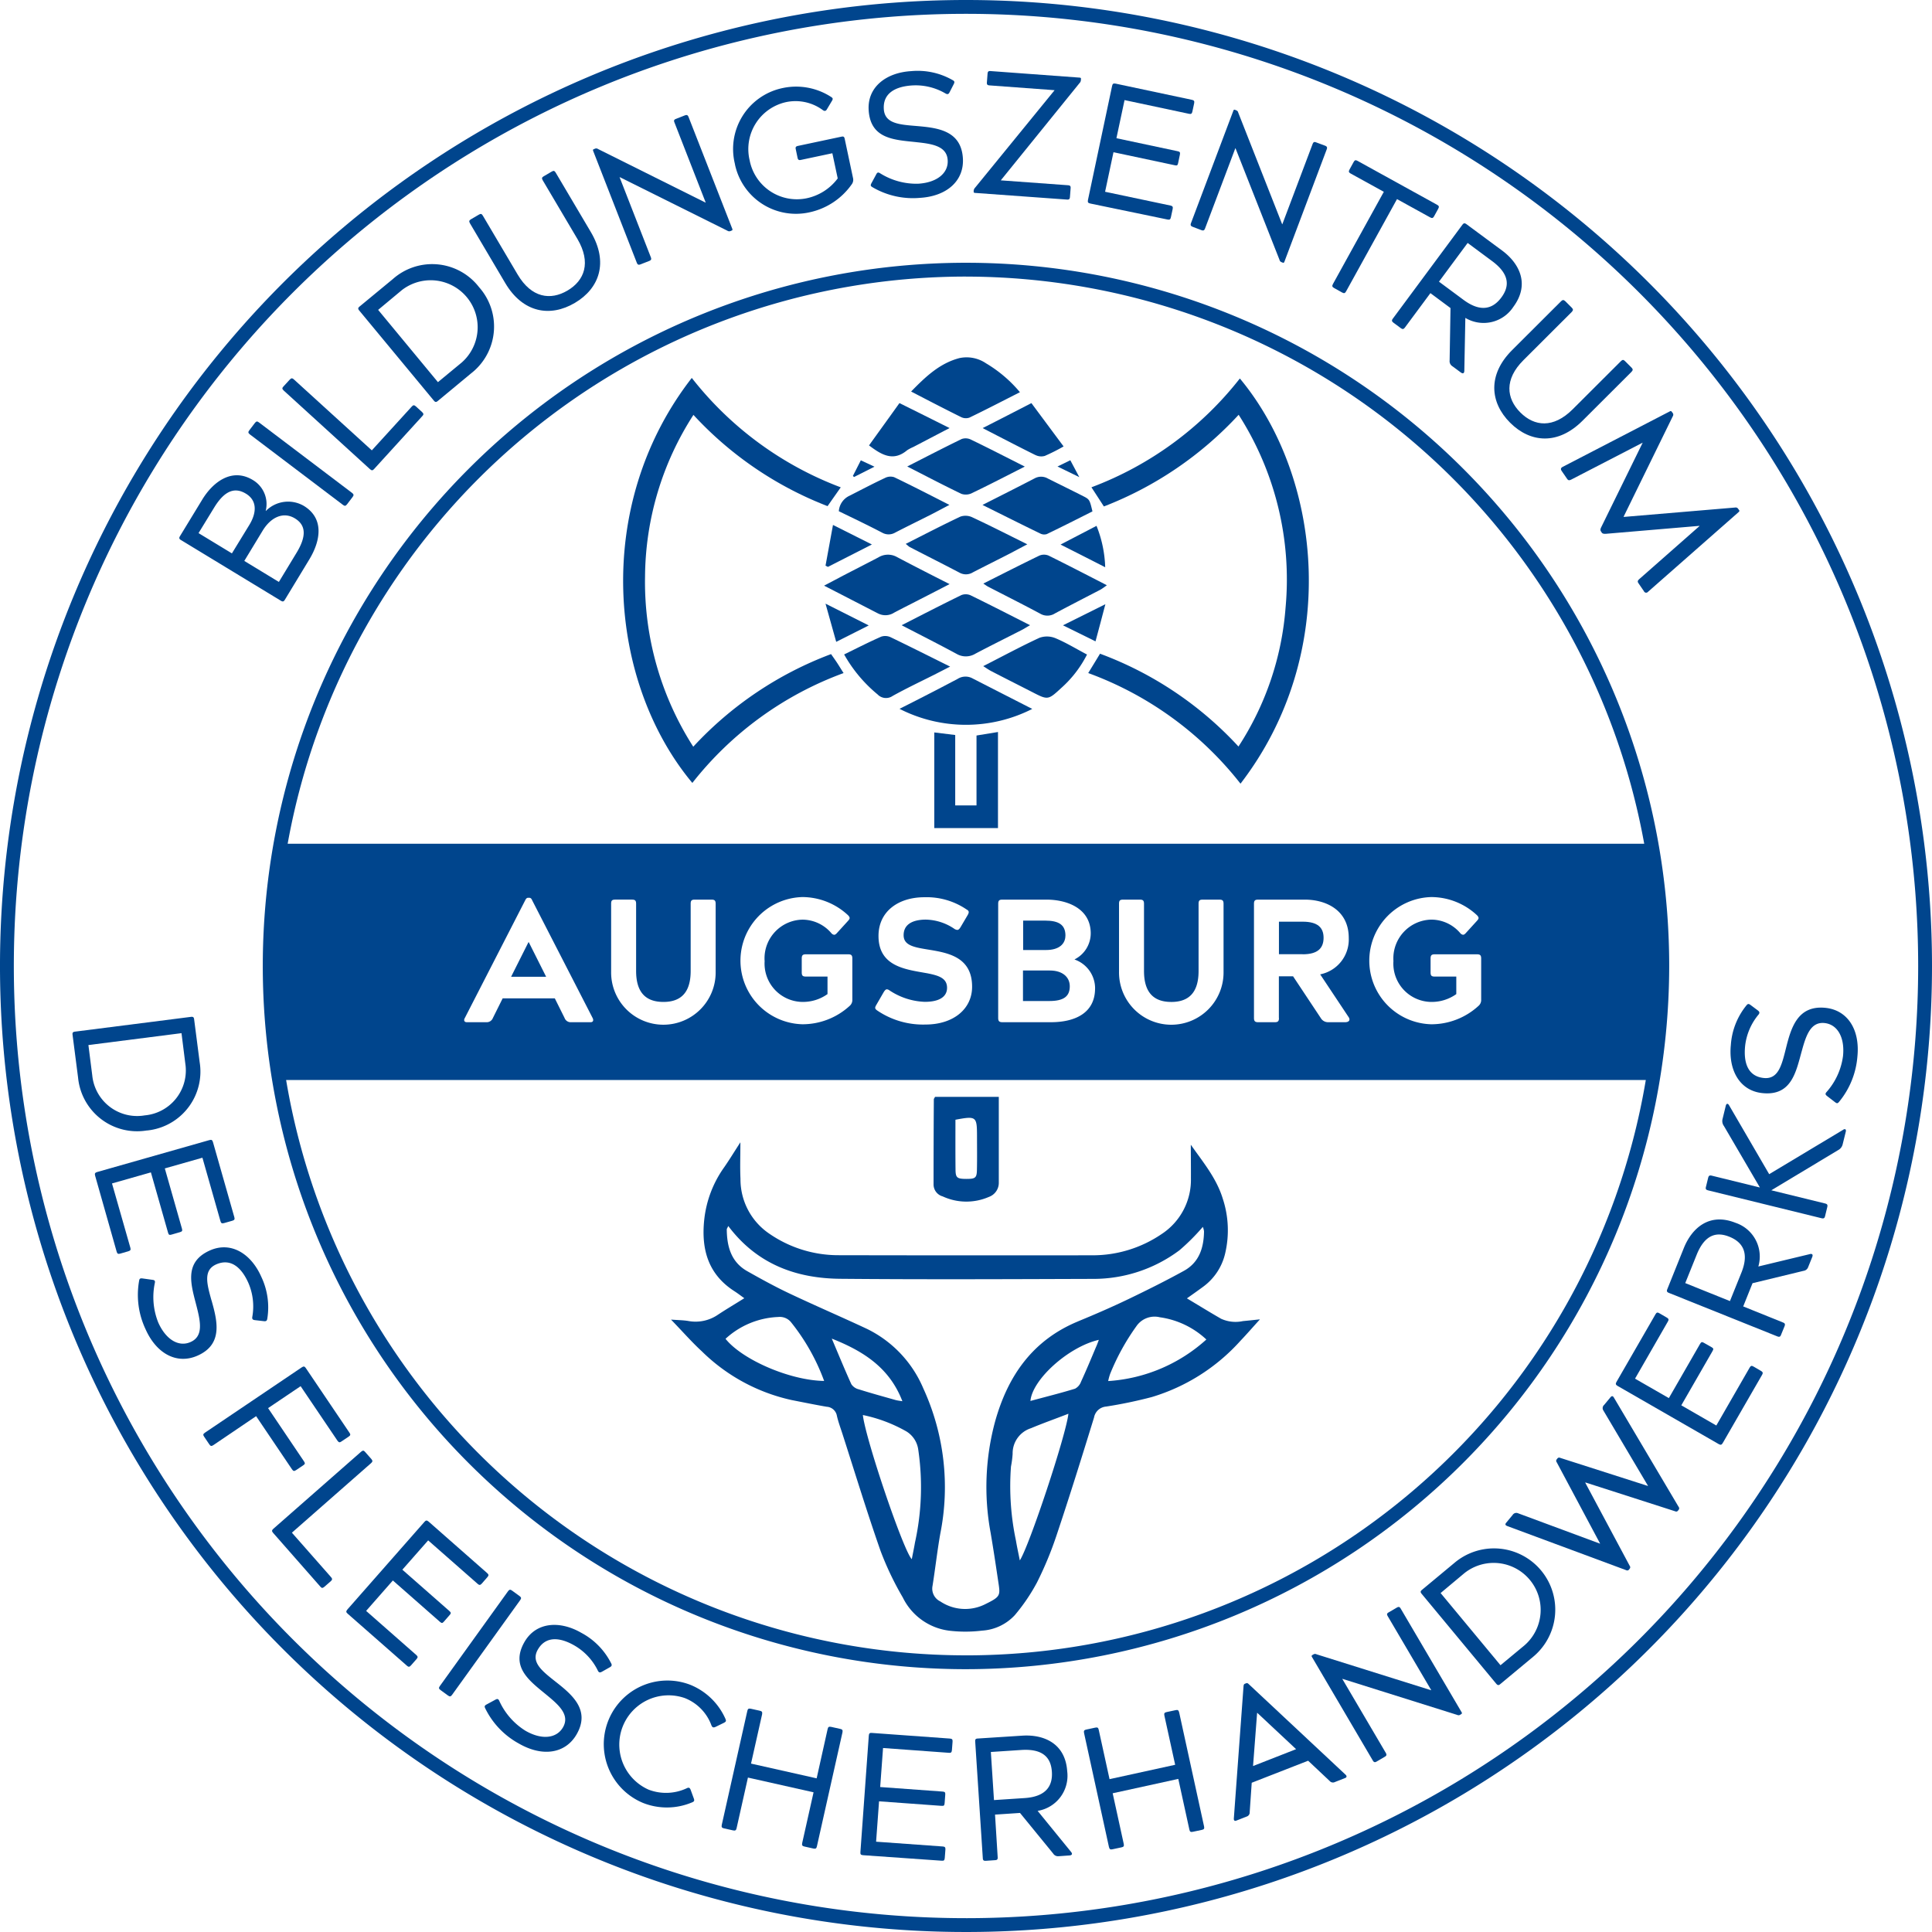 <svg xmlns="http://www.w3.org/2000/svg" xmlns:xlink="http://www.w3.org/1999/xlink" width="252.052" height="252.052" viewBox="0 0 252.052 252.052"><defs><clipPath id="a"><rect width="252.052" height="252.052" fill="none"/></clipPath></defs><g clip-path="url(#a)"><path d="M139.534,46.441a39.828,39.828,0,0,1,6.121,25.145A38.464,38.464,0,0,1,139.51,89.72a46.548,46.548,0,0,0-18.062-12.11c-.529.879-.974,1.6-1.539,2.525a44.757,44.757,0,0,1,19.866,14.431c13.071-16.98,10.667-39.948-.084-52.863A44.419,44.419,0,0,1,120.329,55.9c.565.867,1.094,1.684,1.623,2.5a46.949,46.949,0,0,0,17.581-11.958" transform="translate(22.063 7.673)" fill="#00458d"/><path d="M97.421,80.148c-.313-.482-.554-.89-.805-1.275s-.528-.77-.829-1.2A46.855,46.855,0,0,0,77.81,89.756,39.824,39.824,0,0,1,71.52,67.509a39.305,39.305,0,0,1,6.313-21.044,46.64,46.64,0,0,0,17.5,11.905c.6-.866,1.141-1.624,1.719-2.453A44.632,44.632,0,0,1,77.618,41.642C64.642,58.336,66.735,81.35,77.69,94.481A44.6,44.6,0,0,1,97.421,80.148" transform="translate(12.634 7.662)" fill="#00458d"/><path d="M108.455,90.232h-2.778V81.05c-1.035-.12-1.865-.229-2.73-.336V93.192h8.309V80.658c-.961.156-1.8.289-2.8.457Z" transform="translate(18.942 14.841)" fill="#00458d"/><path d="M107.144,65.587c-2.561,1.25-5.086,2.549-7.792,3.932,2.5,1.3,4.858,2.489,7.166,3.738a2.393,2.393,0,0,0,2.453-.024c1.984-1.047,4-2.045,6-3.067.349-.175.686-.4,1.131-.649-2.677-1.358-5.207-2.657-7.768-3.907a1.574,1.574,0,0,0-1.19-.024" transform="translate(18.28 12.049)" fill="#00458d"/><path d="M97.853,68.789a2.1,2.1,0,0,0,2.092-.108c1.215-.644,2.453-1.257,3.68-1.894,1.147-.59,2.3-1.179,3.552-1.828-2.43-1.227-4.69-2.381-6.955-3.58a2.394,2.394,0,0,0-2.346.1c-1.539.805-3.078,1.588-4.606,2.381-.781.412-1.563.829-2.465,1.3l7.047,3.631" transform="translate(16.708 11.245)" fill="#00458d"/><path d="M115.626,61.256c-2.406,1.166-4.789,2.381-7.276,3.631.277.18.445.313.626.408,2.26,1.166,4.532,2.309,6.782,3.512a1.839,1.839,0,0,0,1.936-.024c1.973-1.058,3.981-2.081,5.965-3.115a8.779,8.779,0,0,0,.805-.565c-2.621-1.346-5.1-2.633-7.612-3.872a1.555,1.555,0,0,0-1.227.024" transform="translate(19.936 11.246)" fill="#00458d"/><path d="M108,47.238c2.164-1.042,4.293-2.149,6.59-3.315a17.176,17.176,0,0,0-4.42-3.767,4.515,4.515,0,0,0-3.463-.686c-2.585.674-4.425,2.43-6.313,4.365,2.291,1.19,4.4,2.284,6.512,3.331a1.4,1.4,0,0,0,1.094.072" transform="translate(18.472 7.245)" fill="#00458d"/><path d="M100.281,60.891c2.184,1.13,4.389,2.237,6.565,3.379a1.722,1.722,0,0,0,1.719-.06c1.611-.83,3.235-1.636,4.846-2.465.71-.373,1.408-.746,2.25-1.191-2.5-1.238-4.809-2.418-7.155-3.512a2.057,2.057,0,0,0-1.576-.1c-2.369,1.118-4.7,2.332-7.131,3.559.229.168.349.3.482.386" transform="translate(18.363 10.457)" fill="#00458d"/><path d="M106.7,74.849c-1.1.578-2.209,1.167-3.315,1.732-1.371.709-2.742,1.407-4.269,2.176a19.069,19.069,0,0,0,17.316.012c-2.729-1.395-5.3-2.705-7.88-4.028a1.917,1.917,0,0,0-1.852.108" transform="translate(18.237 13.718)" fill="#00458d"/><path d="M98.08,59.828a1.7,1.7,0,0,0,1.707-.012c1.562-.805,3.16-1.588,4.736-2.381.721-.373,1.43-.753,2.332-1.227C104.33,54.922,102,53.72,99.64,52.589a1.575,1.575,0,0,0-1.2.108c-1.563.733-3.09,1.539-4.629,2.321a2.407,2.407,0,0,0-1.383,2.013c1.875.914,3.776,1.815,5.655,2.8" transform="translate(17.006 9.663)" fill="#00458d"/><path d="M106.843,74.072c-2.742-1.359-5.243-2.621-7.768-3.836a1.672,1.672,0,0,0-1.227-.072c-1.611.709-3.187,1.516-4.834,2.321A18.439,18.439,0,0,0,97.378,77.7a1.516,1.516,0,0,0,1.961.2c1.781-.99,3.608-1.852,5.424-2.766.625-.32,1.238-.632,2.08-1.066" transform="translate(17.114 12.895)" fill="#00458d"/><path d="M115.663,70.31C113.246,71.428,110.9,72.7,108.34,74c.433.277.721.482,1.034.644,1.756.914,3.524,1.8,5.291,2.705,2.1,1.082,2.117,1.107,3.836-.481a14.835,14.835,0,0,0,3.379-4.381c-1.443-.76-2.73-1.553-4.113-2.131a2.894,2.894,0,0,0-2.1-.049" transform="translate(19.934 12.905)" fill="#00458d"/><path d="M108.379,55.46c2.26-1.082,4.485-2.237,6.926-3.475-2.477-1.25-4.738-2.417-7.038-3.525a1.556,1.556,0,0,0-1.2-.072c-2.33,1.131-4.627,2.322-7.1,3.584,2.453,1.251,4.738,2.453,7.071,3.572a1.813,1.813,0,0,0,1.347-.084" transform="translate(18.393 8.887)" fill="#00458d"/><path d="M115.053,52.747c-2.176,1.131-4.377,2.237-6.794,3.463,2.682,1.334,5.1,2.549,7.538,3.73a1.121,1.121,0,0,0,.854.072c2.009-.964,3.992-1.974,5.953-2.96-.361-1.511-.374-1.564-1.2-1.984-1.539-.781-3.09-1.539-4.629-2.309a1.751,1.751,0,0,0-1.719-.012" transform="translate(19.919 9.665)" fill="#00458d"/><path d="M100.723,50.571a4.981,4.981,0,0,1,.793-.42c1.527-.793,3.055-1.6,4.75-2.477-2.26-1.127-4.329-2.164-6.542-3.258-1.347,1.888-2.658,3.692-3.969,5.52,1.647,1.25,3.162,2.141,4.967.636" transform="translate(17.619 8.172)" fill="#00458d"/><path d="M115.182,51.2a1.686,1.686,0,0,0,1.2.108,24.782,24.782,0,0,0,2.453-1.238c-1.431-1.924-2.791-3.758-4.2-5.652-2.213,1.143-4.2,2.164-6.362,3.26,2.453,1.263,4.666,2.418,6.9,3.524" transform="translate(19.923 8.172)" fill="#00458d"/><path d="M91.936,57.842c-.337,1.887-.662,3.6-.974,5.315.108.049.217.109.313.156,1.852-.95,3.717-1.888,5.736-2.922-1.8-.9-3.4-1.707-5.075-2.549" transform="translate(16.737 10.643)" fill="#00458d"/><path d="M116.862,60.384c2.045,1.034,3.872,1.96,5.821,2.958a15.738,15.738,0,0,0-1.131-5.4c-1.611.842-3.055,1.588-4.69,2.441" transform="translate(21.502 10.661)" fill="#00458d"/><path d="M96.6,69.357c-1.948-.99-3.655-1.843-5.639-2.842.521,1.828.938,3.327,1.395,4.982,1.43-.72,2.729-1.371,4.245-2.141" transform="translate(16.737 12.239)" fill="#00458d"/><path d="M121.371,71.422c.445-1.66.842-3.129,1.287-4.846-1.98.986-3.7,1.84-5.532,2.754,1.443.709,2.741,1.346,4.245,2.092" transform="translate(21.551 12.25)" fill="#00458d"/><path d="M96.793,51.552l-1.781-.829c-.372.721-.7,1.37-1.034,2.032l.144.144c.818-.41,1.636-.818,2.67-1.347" transform="translate(17.292 9.333)" fill="#00458d"/><path d="M119.365,52.913c-.481-.89-.818-1.526-1.17-2.2-.578.277-1.07.517-1.672.818.929.445,1.748.854,2.842,1.383" transform="translate(21.44 9.331)" fill="#00458d"/><path d="M145.743,148.911c-1.493-.854-2.948-1.756-4.5-2.682.748-.529,1.446-1.022,2.131-1.527a7.468,7.468,0,0,0,2.862-4.354,13.164,13.164,0,0,0-.324-7.155c-.817-2.657-2.585-4.761-4.161-7.01,0,1.467.024,2.934.015,4.384a8.455,8.455,0,0,1-3.812,7.264,15.98,15.98,0,0,1-9.043,2.778q-16.625.023-33.238-.012a15.85,15.85,0,0,1-8.9-2.8A8.557,8.557,0,0,1,83,130.641c-.072-1.491-.012-2.983-.012-4.774-.821,1.27-1.446,2.3-2.131,3.283A14.4,14.4,0,0,0,78.268,136c-.4,3.836.517,7.118,3.981,9.319.422.277.817.578,1.25.89-1.225.77-2.369,1.442-3.475,2.176a5.165,5.165,0,0,1-3.836.793c-.65-.108-1.3-.108-2.25-.18,1.5,1.546,2.691,2.917,4.026,4.144a24.023,24.023,0,0,0,11.7,6.35c1.527.3,3.055.613,4.582.877a1.432,1.432,0,0,1,1.334,1.184c.18.794.469,1.564.721,2.345,1.642,5.1,3.205,10.223,4.973,15.274a39.6,39.6,0,0,0,2.9,6.073,7.828,7.828,0,0,0,6.085,4.342,18.011,18.011,0,0,0,4.262-.012,6.355,6.355,0,0,0,4.262-2.013,24.29,24.29,0,0,0,2.9-4.27,46.071,46.071,0,0,0,2.574-6.217c1.7-5.075,3.294-10.2,4.87-15.308a1.739,1.739,0,0,1,1.563-1.421,58.855,58.855,0,0,0,5.952-1.238,25.308,25.308,0,0,0,11.581-7.341c.805-.841,1.575-1.736,2.549-2.8-.95.1-1.6.168-2.237.229a4.526,4.526,0,0,1-2.79-.289m-64.7,2.6a10.774,10.774,0,0,1,6.879-2.85,1.9,1.9,0,0,1,1.623.625A27.034,27.034,0,0,1,93.914,157c-4.464-.059-10.7-2.778-12.868-5.5m16.415,5.919c-.854-1.875-1.635-3.788-2.549-5.94v0c4.172,1.648,7.54,3.824,9.211,8.167-.38-.06-.625-.084-.854-.144-1.611-.459-3.235-.9-4.834-1.407a1.621,1.621,0,0,1-.974-.674m8.309,20.634c-.12.722-.276,1.431-.42,2.2-1.094-1.082-6.03-15.657-6.385-18.808a19.364,19.364,0,0,1,5.663,2.129,3.293,3.293,0,0,1,1.563,2.381,33.546,33.546,0,0,1-.42,12.1m13.673,2.357c-.193-.974-.373-1.781-.506-2.586a34.254,34.254,0,0,1-.649-9.657,13.013,13.013,0,0,0,.217-1.658,3.433,3.433,0,0,1,2.393-3.344c1.539-.65,3.115-1.2,4.883-1.888-.3,2.778-5.111,17.269-6.338,19.132m10.307-28.771c-.133.355-.24.668-.373.946-.637,1.516-1.262,3.019-1.948,4.51a1.66,1.66,0,0,1-.781.914c-1.924.59-3.873,1.07-5.821,1.6.24-2.8,4.966-7.071,8.923-7.973Zm-2.681-2.424c-5.928,2.441-9.175,7.083-10.847,13.059a32.688,32.688,0,0,0-.592,14.515c.349,2.045.657,4.077.963,6.145s.457,2.152-1.707,3.211a5.82,5.82,0,0,1-5.821-.385,1.848,1.848,0,0,1-1.01-2.032c.361-2.26.613-4.544,1.01-6.794a30.886,30.886,0,0,0-2.225-18.988,15.225,15.225,0,0,0-7.348-7.745c-3.367-1.575-6.782-3.042-10.137-4.629-1.877-.89-3.693-1.888-5.5-2.91-2.08-1.191-2.621-3.2-2.645-5.424,0-.108.1-.22.193-.457,3.74,4.979,8.839,6.842,14.643,6.891,10.991.1,21.982.047,32.973.012a18.694,18.694,0,0,0,11.256-3.74,27.967,27.967,0,0,0,3.043-3.043,2.221,2.221,0,0,1,.156.578c-.028,2.152-.637,4.065-2.633,5.159-2.381,1.311-4.811,2.52-7.264,3.7-2.131,1.022-4.311,1.971-6.512,2.874m3.906,7.8a7,7,0,0,1,.252-.926,29.712,29.712,0,0,1,3.428-6.229,2.874,2.874,0,0,1,3.055-1.166,11.126,11.126,0,0,1,6.073,2.9,21.091,21.091,0,0,1-12.807,5.423" transform="translate(13.604 23.159)" fill="#00458d"/><path d="M104.053,133.844a7.359,7.359,0,0,0,6.024.072,1.951,1.951,0,0,0,1.3-1.894V120.863h-8.319c-.084.168-.156.24-.156.313q-.036,5.564-.036,11.13a1.62,1.62,0,0,0,1.184,1.539m1.674-10h0c2.69-.506,2.8-.422,2.81,2.032,0,1.516.024,3.03-.012,4.545-.024,1.024-.229,1.148-1.407,1.143s-1.371-.156-1.383-1.19c-.024-2.164-.012-4.317-.012-6.53" transform="translate(18.928 22.238)" fill="#00458d"/><path d="M212.439,120.7h0A91.742,91.742,0,1,0,120.7,212.438h0A91.84,91.84,0,0,0,212.439,120.7M120.7,30.758v0a90.043,90.043,0,0,1,88.48,73.992H32.2a89.943,89.943,0,0,1,88.5-73.994m55.762,89.278a5,5,0,0,0,4.635,5.34c.1.007.2.011.295.012a5.515,5.515,0,0,0,3.271-1.022v-2.285h-2.79c-.433,0-.565-.108-.565-.553v-1.8c0-.433.133-.553.565-.553h5.483c.408,0,.553.118.553.553v5.364a1.008,1.008,0,0,1-.355.818,9.111,9.111,0,0,1-6.145,2.393,8.3,8.3,0,0,1,0-16.595,8.759,8.759,0,0,1,5.965,2.381c.3.324.229.457-.072.781l-1.347,1.479c-.156.18-.277.277-.408.277a.567.567,0,0,1-.355-.2,4.97,4.97,0,0,0-3.764-1.776,5.056,5.056,0,0,0-4.976,5.134c0,.085,0,.169.011.255m-14.936,7.444c0,.408-.118.553-.553.553h-2.153c-.408,0-.553-.133-.553-.553V112.593c0-.433.133-.553.553-.553h6.1c2.645,0,5.712,1.3,5.712,5a4.638,4.638,0,0,1-3.728,4.75l3.68,5.532c.3.408.1.71-.433.71h-2.213a1.1,1.1,0,0,1-.963-.553l-3.608-5.436h-1.852v5.436Zm-14.046-2.092c2.309,0,3.559-1.25,3.559-4.041v-8.754c0-.433.118-.553.553-.553h2.153c.408,0,.553.108.553.553v8.862a6.819,6.819,0,1,1-13.637.008v-.008h0v-8.863c0-.433.108-.553.553-.553h2.153c.408,0,.553.108.553.553v8.754c0,2.79,1.25,4.041,3.559,4.041m-9.944-1.769c0,3.3-2.742,4.413-5.76,4.413h-6.326c-.408,0-.553-.133-.553-.553V112.593c0-.433.133-.553.553-.553h5.76c2.6,0,5.76,1.094,5.76,4.413a3.806,3.806,0,0,1-2.1,3.379v.024a3.992,3.992,0,0,1,2.67,3.764M115.5,121.625c-2.645-.481-6.217-.842-6.217-4.846,0-3.2,2.586-5.051,5.989-5.051a9.265,9.265,0,0,1,5.508,1.6c.324.18.355.355.118.758l-.914,1.551c-.156.252-.277.355-.433.355a.928.928,0,0,1-.324-.108,6.828,6.828,0,0,0-3.836-1.238c-1.739.027-2.831.665-2.831,2.036,0,1.275,1.25,1.551,2.922,1.828,2.6.433,6.012.842,6.012,4.895,0,2.922-2.465,4.93-6.073,4.93a10.643,10.643,0,0,1-6.3-1.828c-.324-.229-.349-.355-.108-.758l.938-1.623c.156-.252.277-.385.433-.385a.676.676,0,0,1,.324.133,8.842,8.842,0,0,0,4.618,1.5c1.961,0,2.9-.71,2.9-1.828,0-1.3-1.143-1.623-2.723-1.924m-21.074-1.589a5,5,0,0,0,4.635,5.34c.1.007.2.011.295.012a5.515,5.515,0,0,0,3.271-1.022v-2.285H99.834c-.433,0-.565-.108-.565-.553v-1.8c0-.433.133-.553.565-.553h5.483c.408,0,.553.118.553.553v5.364a1.008,1.008,0,0,1-.355.818,9.111,9.111,0,0,1-6.145,2.393,8.3,8.3,0,0,1,0-16.595,8.762,8.762,0,0,1,5.954,2.386c.3.324.229.457-.072.781l-1.347,1.479c-.156.18-.277.277-.408.277a.567.567,0,0,1-.355-.2,4.97,4.97,0,0,0-3.764-1.776,5.048,5.048,0,0,0-4.965,5.131q0,.126.011.252m-13.205,5.352c2.309,0,3.559-1.25,3.559-4.041v-8.754c0-.433.118-.553.553-.553h2.154c.408,0,.553.108.553.553v8.862a6.819,6.819,0,1,1-13.637.008v-.008h0v-8.863c0-.433.108-.553.553-.553h2.153c.408,0,.553.108.553.553v8.754c0,2.79,1.25,4.041,3.559,4.041m-9.487,2.645H69.217a.848.848,0,0,1-.89-.553l-1.275-2.561h-6.8l-1.275,2.561a.862.862,0,0,1-.89.553H55.568c-.324,0-.433-.252-.252-.553l7.877-15.356c.1-.2.2-.324.385-.324h.133c.18,0,.3.108.385.324l7.888,15.356c.156.3.072.553-.252.553m48.963,82.6A89.947,89.947,0,0,1,32,135.573H209.387a89.947,89.947,0,0,1-88.693,75.061" transform="translate(5.328 5.327)" fill="#00458d"/><path d="M126.026,0A126.026,126.026,0,1,0,252.052,126.026,126.025,126.025,0,0,0,126.026,0m0,250.247a124.221,124.221,0,1,1,0-248.443h0a124.222,124.222,0,0,1,0,248.444" fill="#00458d"/><path d="M19.994,60.832,33,68.733c.253.156.373.121.517-.108l3.187-5.257c1.563-2.573,1.911-5.423-.71-7.01a4.075,4.075,0,0,0-4.942.662l-.024-.012a3.644,3.644,0,0,0-1.672-4.016c-2.778-1.684-5.266.336-6.614,2.561l-2.9,4.762c-.144.24-.108.361.144.517m10.63-1.214c1.082-1.791,2.717-2.537,4.221-1.623,1.408.851,1.576,2.261.193,4.522l-2.285,3.769-4.51-2.742Zm-6.337-2.994c1.212-2,2.537-2.85,4.172-1.852,1.443.877,1.443,2.431.433,4.088l-2.265,3.7-4.354-2.645Z" transform="translate(3.637 9.636)" fill="#00458d"/><path d="M27.565,48.128,39.7,57.316c.229.18.361.165.541-.072l.721-.947c.18-.229.165-.361-.072-.541L28.755,46.568c-.229-.18-.361-.165-.541.072l-.721.947c-.18.229-.165.361.072.541" transform="translate(5.036 8.546)" fill="#00458d"/><path d="M42.544,53.539c.217.193.349.193.529-.012l6.3-6.915c.193-.2.181-.324-.036-.529l-.805-.734c-.217-.193-.349-.193-.529.012l-5.22,5.723L32.623,41.837c-.217-.2-.348-.2-.553.024l-.818.89c-.193.2-.181.324.036.529Z" transform="translate(5.725 7.67)" fill="#00458d"/><path d="M49.32,46.888c.193.24.313.252.529.072l4.342-3.6q.211-.163.411-.341a7.725,7.725,0,0,0,.636-10.907q-.163-.211-.34-.411A7.727,7.727,0,0,0,43.99,31.05l-4.343,3.586c-.215.174-.229.3-.036.529ZM45.158,32.5a6.13,6.13,0,0,1,7.814,9.44L49.87,44.5l-7.8-9.428Z" transform="translate(7.263 5.355)" fill="#00458d"/><path d="M56.387,33.44c2.309,3.92,5.886,4.51,9.1,2.61s4.4-5.3,2.092-9.223l-4.594-7.768c-.144-.251-.277-.289-.529-.133l-1.047.613c-.237.133-.263.265-.118.517l4.537,7.672c1.8,3.078.916,5.4-1.3,6.71s-4.7.974-6.512-2.092l-4.534-7.672c-.144-.251-.277-.289-.529-.133l-1.022.6c-.251.144-.277.277-.133.529Z" transform="translate(9.514 3.465)" fill="#00458d"/><path d="M71.05,31.934c.109.277.229.324.506.217l1.106-.433c.277-.109.324-.229.217-.506L68.813,20.793l.024-.012,14.039,6.987a.413.413,0,0,0,.385.049l.144-.06c.131-.044.156-.1.108-.237l-5.7-14.575c-.109-.277-.229-.324-.506-.217l-1.131.445c-.277.108-.313.215-.2.493l4.065,10.419-.024.012L66,17.11a.414.414,0,0,0-.385-.049l-.144.06c-.131.044-.156.1-.108.237Z" transform="translate(12.023 2.332)" fill="#00458d"/><path d="M81.034,19.749a8.132,8.132,0,0,0,9.686,6.2,9.052,9.052,0,0,0,5.508-3.619,1,1,0,0,0,.193-.877l-1.082-5.1c-.06-.265-.144-.337-.433-.277l-5.652,1.2c-.289.06-.361.169-.3.433l.229,1.094c.06.313.193.361.457.3l4.088-.866.7,3.283a6.794,6.794,0,0,1-4.1,2.6l-.066.013a6.275,6.275,0,0,1-7.329-5c0-.018-.009-.037-.013-.054a6.275,6.275,0,0,1,4.736-7.505A6,6,0,0,1,92.5,12.619c.24.168.4.1.529-.133l.625-1.047c.156-.252.176-.373-.06-.529a8.4,8.4,0,0,0-6.325-1.184c-.078.015-.155.033-.232.051a8.118,8.118,0,0,0-6.043,9.762q.02.1.043.21" transform="translate(14.862 1.756)" fill="#00458d"/><path d="M102.027,17.12c2.02.214,3.9.517,4,2.345.109,1.66-1.373,2.922-3.86,3.067A8.9,8.9,0,0,1,97.2,21.161c-.265-.162-.373-.1-.517.193l-.6,1.106c-.146.281-.118.373.118.517a10.429,10.429,0,0,0,6.195,1.4c3.584-.217,5.784-2.273,5.616-5.147-.217-3.692-3.386-4-6.109-4.233-2.213-.181-4.1-.324-4.209-2.213-.126-2.092,1.563-2.954,3.757-3.078a7.681,7.681,0,0,1,4.317,1.066c.24.12.373.1.517-.193l.529-1.034c.146-.281.1-.4-.118-.517a9.174,9.174,0,0,0-5.446-1.184c-3.235.192-5.712,2.068-5.532,5.075.229,3.861,3.471,3.885,6.313,4.2" transform="translate(17.609 1.437)" fill="#00458d"/><path d="M107.477,23.727l11.952.866c.3.03.4-.054.42-.355l.084-1.094c.03-.3-.054-.4-.355-.42l-8.754-.637,10.282-12.7a.557.557,0,0,0,.168-.4l.012-.108c.012-.133-.036-.181-.168-.193l-11.6-.854c-.3-.03-.4.054-.42.355l-.084,1.094c-.03.3.054.4.355.42l8.477.625-10.366,12.71a.684.684,0,0,0-.193.4v.1c-.012.133.037.181.193.193" transform="translate(19.74 1.441)" fill="#00458d"/><path d="M120.181,24.859l10.089,2.09c.265.054.373-.012.433-.3l.229-1.066c.059-.289-.013-.4-.277-.457l-8.538-1.8,1.094-5.159,8,1.7c.289.072.373.012.433-.277l.229-1.094c.059-.289.012-.4-.277-.457l-8-1.7,1.059-4.973,8.418,1.791c.265.054.373-.012.433-.3l.229-1.066c.059-.289-.013-.4-.277-.457l-9.969-2.117c-.289-.054-.4.012-.457.3L119.881,24.4c-.054.289.012.4.3.457" transform="translate(22.055 1.692)" fill="#00458d"/><path d="M131.47,27.371l1.106.42c.289.108.4.049.506-.229l3.944-10.45.024.012,5.741,14.561a.388.388,0,0,0,.252.289l.144.06c.129.049.188.025.237-.108l5.515-14.645c.108-.277.049-.4-.229-.506l-1.131-.42c-.276-.108-.373-.049-.481.229l-3.944,10.45-.024-.012L137.4,12.46a.388.388,0,0,0-.252-.289l-.144-.06c-.129-.049-.188-.025-.237.108l-5.52,14.647c-.108.277-.049.4.229.506" transform="translate(24.139 2.224)" fill="#00458d"/><path d="M147.021,34.317l1.058.592c.265.144.385.108.529-.156l6.637-12.026,4.317,2.381c.265.144.385.108.529-.156l.529-.963c.144-.265.108-.385-.156-.529l-10.379-5.727c-.242-.133-.361-.1-.506.168l-.529.963c-.144.265-.1.385.133.517l4.342,2.393L146.888,33.8c-.144.265-.1.385.133.517" transform="translate(27.012 3.249)" fill="#00458d"/><path d="M153.555,37.56l.974.721c.24.168.361.153.541-.084l3.323-4.483,2.621,1.948L160.9,42.5a.776.776,0,0,0,.3.71l1.143.842c.257.192.462.18.474-.217l.133-6.891a4.635,4.635,0,0,0,6.266-1.443c2.2-2.975.758-5.694-1.467-7.341l-4.666-3.451c-.229-.156-.349-.141-.529.1l-9.055,12.221c-.176.24-.156.361.06.529m9.692-10.391,3.211,2.381c2.406,1.793,2.177,3.392,1.191,4.727s-2.525,2.1-4.93.324l-3.212-2.381Z" transform="translate(28.221 4.528)" fill="#00458d"/><path d="M166.717,49.064c2.633,2.634,6.241,2.947,9.452-.264l6.385-6.373c.2-.217.2-.348,0-.553l-.854-.854c-.193-.193-.324-.193-.529.012l-6.3,6.289c-2.525,2.512-4.991,2.237-6.819.408s-2.117-4.317.408-6.83l6.3-6.289c.2-.217.2-.348,0-.553l-.842-.842c-.217-.2-.348-.2-.553,0l-6.385,6.373c-3.223,3.211-2.9,6.841-.264,9.476" transform="translate(30.296 6.083)" fill="#00458d"/><path d="M172.088,53.1l.71,1.034c.156.214.264.229.541.1l9.307-4.811.007.013-5.375,10.956c-.133.265-.179.433-.06.6l.1.156c.1.144.289.18.578.156l12.169-1.034.012.024-7.864,6.926c-.214.2-.252.313-.1.541l.71,1.034a.313.313,0,0,0,.529.084l11.821-10.4c.109-.109.144-.156.049-.289l-.1-.133a.364.364,0,0,0-.373-.18L180.2,59.105l-.024-.036L186.6,45.95a.355.355,0,0,0-.036-.42l-.1-.133c-.1-.133-.144-.121-.289-.049L172.2,52.587c-.226.133-.264.289-.108.517" transform="translate(31.646 8.334)" fill="#00458d"/><path d="M17.664,126.876c.175-.017.349-.038.522-.066a7.723,7.723,0,0,0,6.392-8.856l-.722-5.592c-.037-.277-.133-.348-.433-.313L8.331,113.972c-.288.036-.372.131-.336.408l.722,5.6c.017.167.038.334.065.5a7.736,7.736,0,0,0,8.881,6.391m-7.093-7.155-.506-3.992,12.145-1.551.5,3.992c.018.122.033.245.044.367A5.883,5.883,0,0,1,17.4,124.9c-.122.021-.245.038-.368.051a5.88,5.88,0,0,1-6.462-5.233" transform="translate(1.47 20.615)" fill="#00458d"/><path d="M12.688,131.285l5.075-1.443L20,137.706c.084.288.168.336.457.252l1.082-.313c.289-.084.361-.168.277-.457l-2.237-7.864,4.906-1.395,2.357,8.288c.077.26.185.321.474.237l1.058-.3c.289-.084.349-.193.277-.457l-2.789-9.8c-.084-.288-.192-.348-.481-.264l-14.631,4.162c-.276.084-.348.192-.264.481L13.3,140.2c.077.26.185.321.474.237l1.034-.3c.289-.084.349-.193.277-.457Z" transform="translate(1.924 23.109)" fill="#00458d"/><path d="M24.8,144.378c-.59-2.128-1.119-3.944.613-4.713,1.924-.843,3.323.444,4.2,2.43a7.736,7.736,0,0,1,.506,4.426c-.041.264.043.385.355.42l1.154.133c.313.036.4-.064.445-.3a9.26,9.26,0,0,0-.793-5.52c-1.311-2.958-3.92-4.629-6.674-3.415-3.535,1.563-2.43,4.618-1.732,7.383.5,1.973.867,3.836-.805,4.57-1.516.686-3.211-.276-4.221-2.549a8.9,8.9,0,0,1-.444-5.149c.065-.313-.043-.385-.355-.42L15.8,141.5c-.313-.036-.4.024-.445.3a10.5,10.5,0,0,0,.829,6.3c1.454,3.282,4.149,4.641,6.782,3.475,3.391-1.492,2.574-4.582,1.84-7.2" transform="translate(2.795 25.288)" fill="#00458d"/><path d="M34.51,164.085l.914-.613c.251-.168.287-.265.118-.517L30.853,156l4.245-2.862,4.811,7.119c.174.24.292.252.529.084l.914-.613c.251-.168.287-.281.118-.517l-5.7-8.442c-.156-.229-.277-.252-.529-.084L22.621,159.2c-.251.168-.275.289-.118.517l.674,1c.168.252.289.276.541.108l5.574-3.776,4.69,6.95c.174.24.277.252.529.084" transform="translate(4.122 27.706)" fill="#00458d"/><path d="M32.565,170.546l10.323-9.067c.229-.2.229-.324.036-.553l-.805-.914c-.18-.217-.3-.217-.529-.024L30.153,170.03c-.217.193-.229.324-.049.529l6.169,7.022c.18.217.3.217.529.024l.829-.721c.217-.193.229-.324.049-.529Z" transform="translate(5.516 29.411)" fill="#00458d"/><path d="M40.744,179.332l3.487-3.969,6.145,5.4c.229.193.324.193.517-.036l.734-.842c.2-.217.217-.336-.012-.529l-6.145-5.4,3.367-3.824,6.469,5.683c.2.18.336.168.529-.049l.721-.829c.2-.217.193-.349-.012-.529L48.9,167.686c-.229-.193-.36-.193-.553.036L38.3,179.146c-.193.229-.193.36.036.553l7.733,6.789c.2.18.336.18.529-.049l.721-.818c.193-.217.181-.349-.024-.529Z" transform="translate(7.022 30.828)" fill="#00458d"/><path d="M58.875,175.988l-.963-.7c-.24-.18-.373-.153-.541.084l-8.88,12.35c-.18.24-.153.373.084.541l.963.7c.24.18.373.153.541-.084l8.88-12.35c.18-.24.153-.373-.084-.541" transform="translate(8.901 32.231)" fill="#00458d"/><path d="M69.911,184.069a9.189,9.189,0,0,0-3.9-3.992c-2.8-1.617-5.9-1.421-7.407,1.184-1.923,3.342.772,5.169,2.96,6.986,1.576,1.3,2.971,2.573,2.057,4.161-.83,1.443-2.766,1.684-4.918.433a8.94,8.94,0,0,1-3.4-3.9c-.133-.275-.264-.275-.541-.118l-1.106.6c-.276.156-.3.253-.18.506a10.468,10.468,0,0,0,4.389,4.594c3.115,1.791,6.085,1.3,7.528-1.191,1.852-3.2-.625-5.219-2.766-6.9-1.732-1.371-3.232-2.525-2.285-4.172,1.047-1.814,2.935-1.6,4.82-.5a7.657,7.657,0,0,1,3.018,3.271c.121.226.252.275.529.118l1.022-.578c.276-.156.288-.289.18-.506" transform="translate(9.827 32.943)" fill="#00458d"/><path d="M82.417,190.209a8.488,8.488,0,0,0-4.618-4.485,8.3,8.3,0,0,0-6.121,15.429,8.452,8.452,0,0,0,6.373-.084c.3-.121.324-.24.217-.529l-.4-1.094c-.1-.26-.21-.355-.474-.237a6.355,6.355,0,0,1-5.017.2,6.428,6.428,0,0,1,4.736-11.941,6.062,6.062,0,0,1,3.463,3.559c.121.265.24.326.541.193l1.059-.517c.272-.137.355-.229.237-.493" transform="translate(12.24 34.071)" fill="#00458d"/><path d="M95,190.918l-1.184-.264c-.305-.066-.413,0-.474.289l-1.431,6.422-8.561-1.924,1.443-6.422c.054-.305-.012-.413-.3-.474l-1.184-.264c-.277-.054-.385.012-.445.3l-3.331,14.851c-.059.289.013.4.277.457l1.184.264c.294.066.413,0,.474-.289l1.479-6.6,8.561,1.924-1.479,6.6c-.066.294,0,.413.289.474l1.184.264c.277.054.385-.012.445-.3l3.331-14.851c.059-.289-.013-.4-.277-.457" transform="translate(14.631 34.64)" fill="#00458d"/><path d="M106.483,191.683l-10.161-.734c-.3-.03-.4.054-.42.355l-1.094,15.176c-.03.3.054.4.355.42l10.249.72c.278.03.373-.054.4-.355l.084-1.094c.019-.29-.059-.385-.336-.408l-8.706-.625.385-5.268,8.153.592c.3.019.373-.036.4-.336l.084-1.119c.019-.29-.036-.385-.336-.408l-8.153-.592.373-5.091,8.586.625c.278.03.373-.054.4-.355l.084-1.094c.019-.29-.059-.385-.336-.408" transform="translate(17.443 35.133)" fill="#00458d"/><path d="M115.6,201.064a4.639,4.639,0,0,0,3.86-5.159c-.24-3.692-3.114-4.834-5.868-4.654l-5.8.373c-.276.012-.36.108-.336.408l.991,15.193c.012.283.108.367.385.355l1.2-.084c.295-.012.379-.108.355-.408l-.345-5.539,3.258-.217,4.329,5.3a.744.744,0,0,0,.686.349l1.421-.1c.313-.017.469-.173.217-.474Zm-5.694-1.408-.408-6.275,3.992-.264c2.994-.188,3.857,1.176,3.969,2.842s-.577,3.241-3.559,3.434Z" transform="translate(19.771 35.186)" fill="#00458d"/><path d="M131.861,188.738c-.072-.289-.181-.361-.445-.3l-1.184.252c-.289.06-.361.168-.3.457l1.407,6.422-8.561,1.875-1.407-6.422c-.06-.3-.168-.361-.457-.3l-1.184.252c-.265.06-.337.168-.277.457l3.247,14.864c.072.289.181.361.445.3l1.184-.252c.3-.06.361-.168.3-.457l-1.443-6.6,8.561-1.875,1.443,6.6c.06.3.168.361.457.3l1.184-.252c.277-.06.337-.168.277-.457Z" transform="translate(21.975 34.668)" fill="#00458d"/><path d="M137.9,185.593c-.15-.143-.223-.156-.355-.108l-.133.049c-.133.06-.169.12-.193.324L135.955,203.1c-.024.265.1.385.313.3l1.347-.529a.561.561,0,0,0,.408-.578l.264-3.836,7.36-2.874,2.8,2.633a.565.565,0,0,0,.7.144l1.35-.53c.2-.084.217-.265.024-.433Zm.56,10.683.529-6.926.024-.011,5.063,4.736Z" transform="translate(25.015 34.124)" fill="#00458d"/><path d="M156.158,177.3c-.144-.263-.277-.289-.529-.144l-1.047.613c-.263.144-.263.265-.118.517l5.664,9.632-.024.012-14.948-4.69a.391.391,0,0,0-.385.012l-.144.084c-.109.072-.133.134-.06.252l7.933,13.5c.144.251.277.289.529.133l1.022-.6c.263-.144.289-.277.144-.529l-5.664-9.632.024-.012,14.959,4.7a.391.391,0,0,0,.385-.012l.133-.084c.109-.072.133-.134.06-.252Z" transform="translate(26.592 32.58)" fill="#00458d"/><path d="M161.054,172.419l-4.342,3.609c-.215.174-.229.3-.036.529l9.716,11.711c.193.229.324.24.529.06l4.342-3.608a7.993,7.993,0,0,0-10.21-12.3m8.992,10.881-3.09,2.561-7.814-9.416,3.076-2.573a6.128,6.128,0,0,1,7.829,9.428" transform="translate(28.803 31.386)" fill="#00458d"/><path d="M180.04,154.044c-.144-.253-.277-.265-.457-.06l-.829,1a.555.555,0,0,0-.1.721l5.821,9.827,0,.025-11.46-3.67a.279.279,0,0,0-.355.084l-.084.108a.286.286,0,0,0-.012.373l5.664,10.618-.012.012-10.7-3.969a.566.566,0,0,0-.7.229l-.829,1c-.18.217-.131.337.133.445l15.525,5.76a.279.279,0,0,0,.355-.084l.084-.108a.286.286,0,0,0,.012-.373l-5.8-10.847.024-.036,11.713,3.764a.279.279,0,0,0,.355-.084l.084-.108a.286.286,0,0,0,.012-.373Z" transform="translate(30.522 28.306)" fill="#00458d"/><path d="M196.972,152.234l-.947-.553c-.253-.159-.385-.118-.517.118l-4.354,7.563-4.569-2.633,4.077-7.083c.156-.269.12-.361-.133-.506l-.974-.553c-.253-.159-.373-.134-.517.118l-4.076,7.083-4.413-2.537,4.293-7.467c.133-.229.1-.361-.156-.506l-.947-.553c-.253-.159-.385-.118-.517.118l-5.091,8.827c-.144.252-.108.385.144.529l13.192,7.588c.252.144.385.108.529-.144l5.134-8.9c.133-.228.1-.361-.156-.506" transform="translate(32.76 26.612)" fill="#00458d"/><path d="M202.3,138.894l-6.7,1.611a4.635,4.635,0,0,0-2.982-5.7c-3.44-1.371-5.7.722-6.735,3.283l-2.164,5.387c-.1.252-.049.373.229.481l14.118,5.664c.276.108.4.059.493-.193l.457-1.119c.108-.277.06-.4-.217-.506l-5.172-2.087,1.215-3.03,6.651-1.611a.746.746,0,0,0,.6-.474l.529-1.311c.121-.289.06-.493-.324-.4m-8.911,2.428-1.491,3.7-5.832-2.346,1.491-3.7c1.119-2.779,2.718-2.971,4.27-2.345s2.682,1.912,1.563,4.69" transform="translate(33.796 24.724)" fill="#00458d"/><path d="M205.877,125.015l-9.65,5.79-5.243-9.007c-.168-.271-.348-.2-.42.084l-.433,1.776a1.085,1.085,0,0,0,.193.865l4.69,8.02L188.738,131c-.294-.066-.4,0-.474.289l-.289,1.184c-.066.265,0,.373.289.445l14.779,3.631c.294.072.413,0,.474-.264l.289-1.184c.066-.294,0-.4-.289-.474l-7.01-1.719,8.719-5.243a1.155,1.155,0,0,0,.592-.77l.409-1.658c.047-.228-.049-.408-.349-.228" transform="translate(34.583 22.379)" fill="#00458d"/><path d="M203.065,111.129c-3.692-.373-4.509,2.707-5.171,5.352-.541,2.153-.985,3.992-2.874,3.8-2.092-.217-2.657-2.021-2.432-4.194A7.714,7.714,0,0,1,194.344,112c.156-.217.144-.348-.108-.541l-.938-.7c-.252-.193-.373-.157-.529.036a9.141,9.141,0,0,0-2.045,5.182c-.324,3.22,1.107,5.963,4.113,6.275,3.836.4,4.389-2.8,5.159-5.555.543-1.973,1.144-3.777,2.96-3.584,1.659.18,2.657,1.84,2.4,4.317a8.807,8.807,0,0,1-2.153,4.69c-.2.229-.144.348.108.541l1,.77c.252.193.349.181.529-.036a10.6,10.6,0,0,0,2.393-5.893c.361-3.572-1.311-6.085-4.172-6.373" transform="translate(35.085 20.356)" fill="#00458d"/><path d="M118.257,103.4c0-1.395-.842-1.961-2.645-1.961h-2.874v3.836h3c1.7,0,2.514-.805,2.514-1.875" transform="translate(20.743 18.665)" fill="#00458d"/><path d="M116.22,106.938h-3.5v3.981h3.435c1.894,0,2.67-.613,2.67-1.924,0-1.191-.938-2.057-2.6-2.057" transform="translate(20.74 19.676)" fill="#00458d"/><path d="M58.578,103.825l-2.26,4.5h4.569l-2.26-4.5Z" transform="translate(10.362 19.104)" fill="#00458d"/><path d="M144.024,105.812c1.984,0,2.723-.818,2.723-2.153,0-1.3-.734-2.1-2.723-2.1h-3.1V105.8h3.1Z" transform="translate(25.929 18.686)" fill="#00458d"/></g></svg>